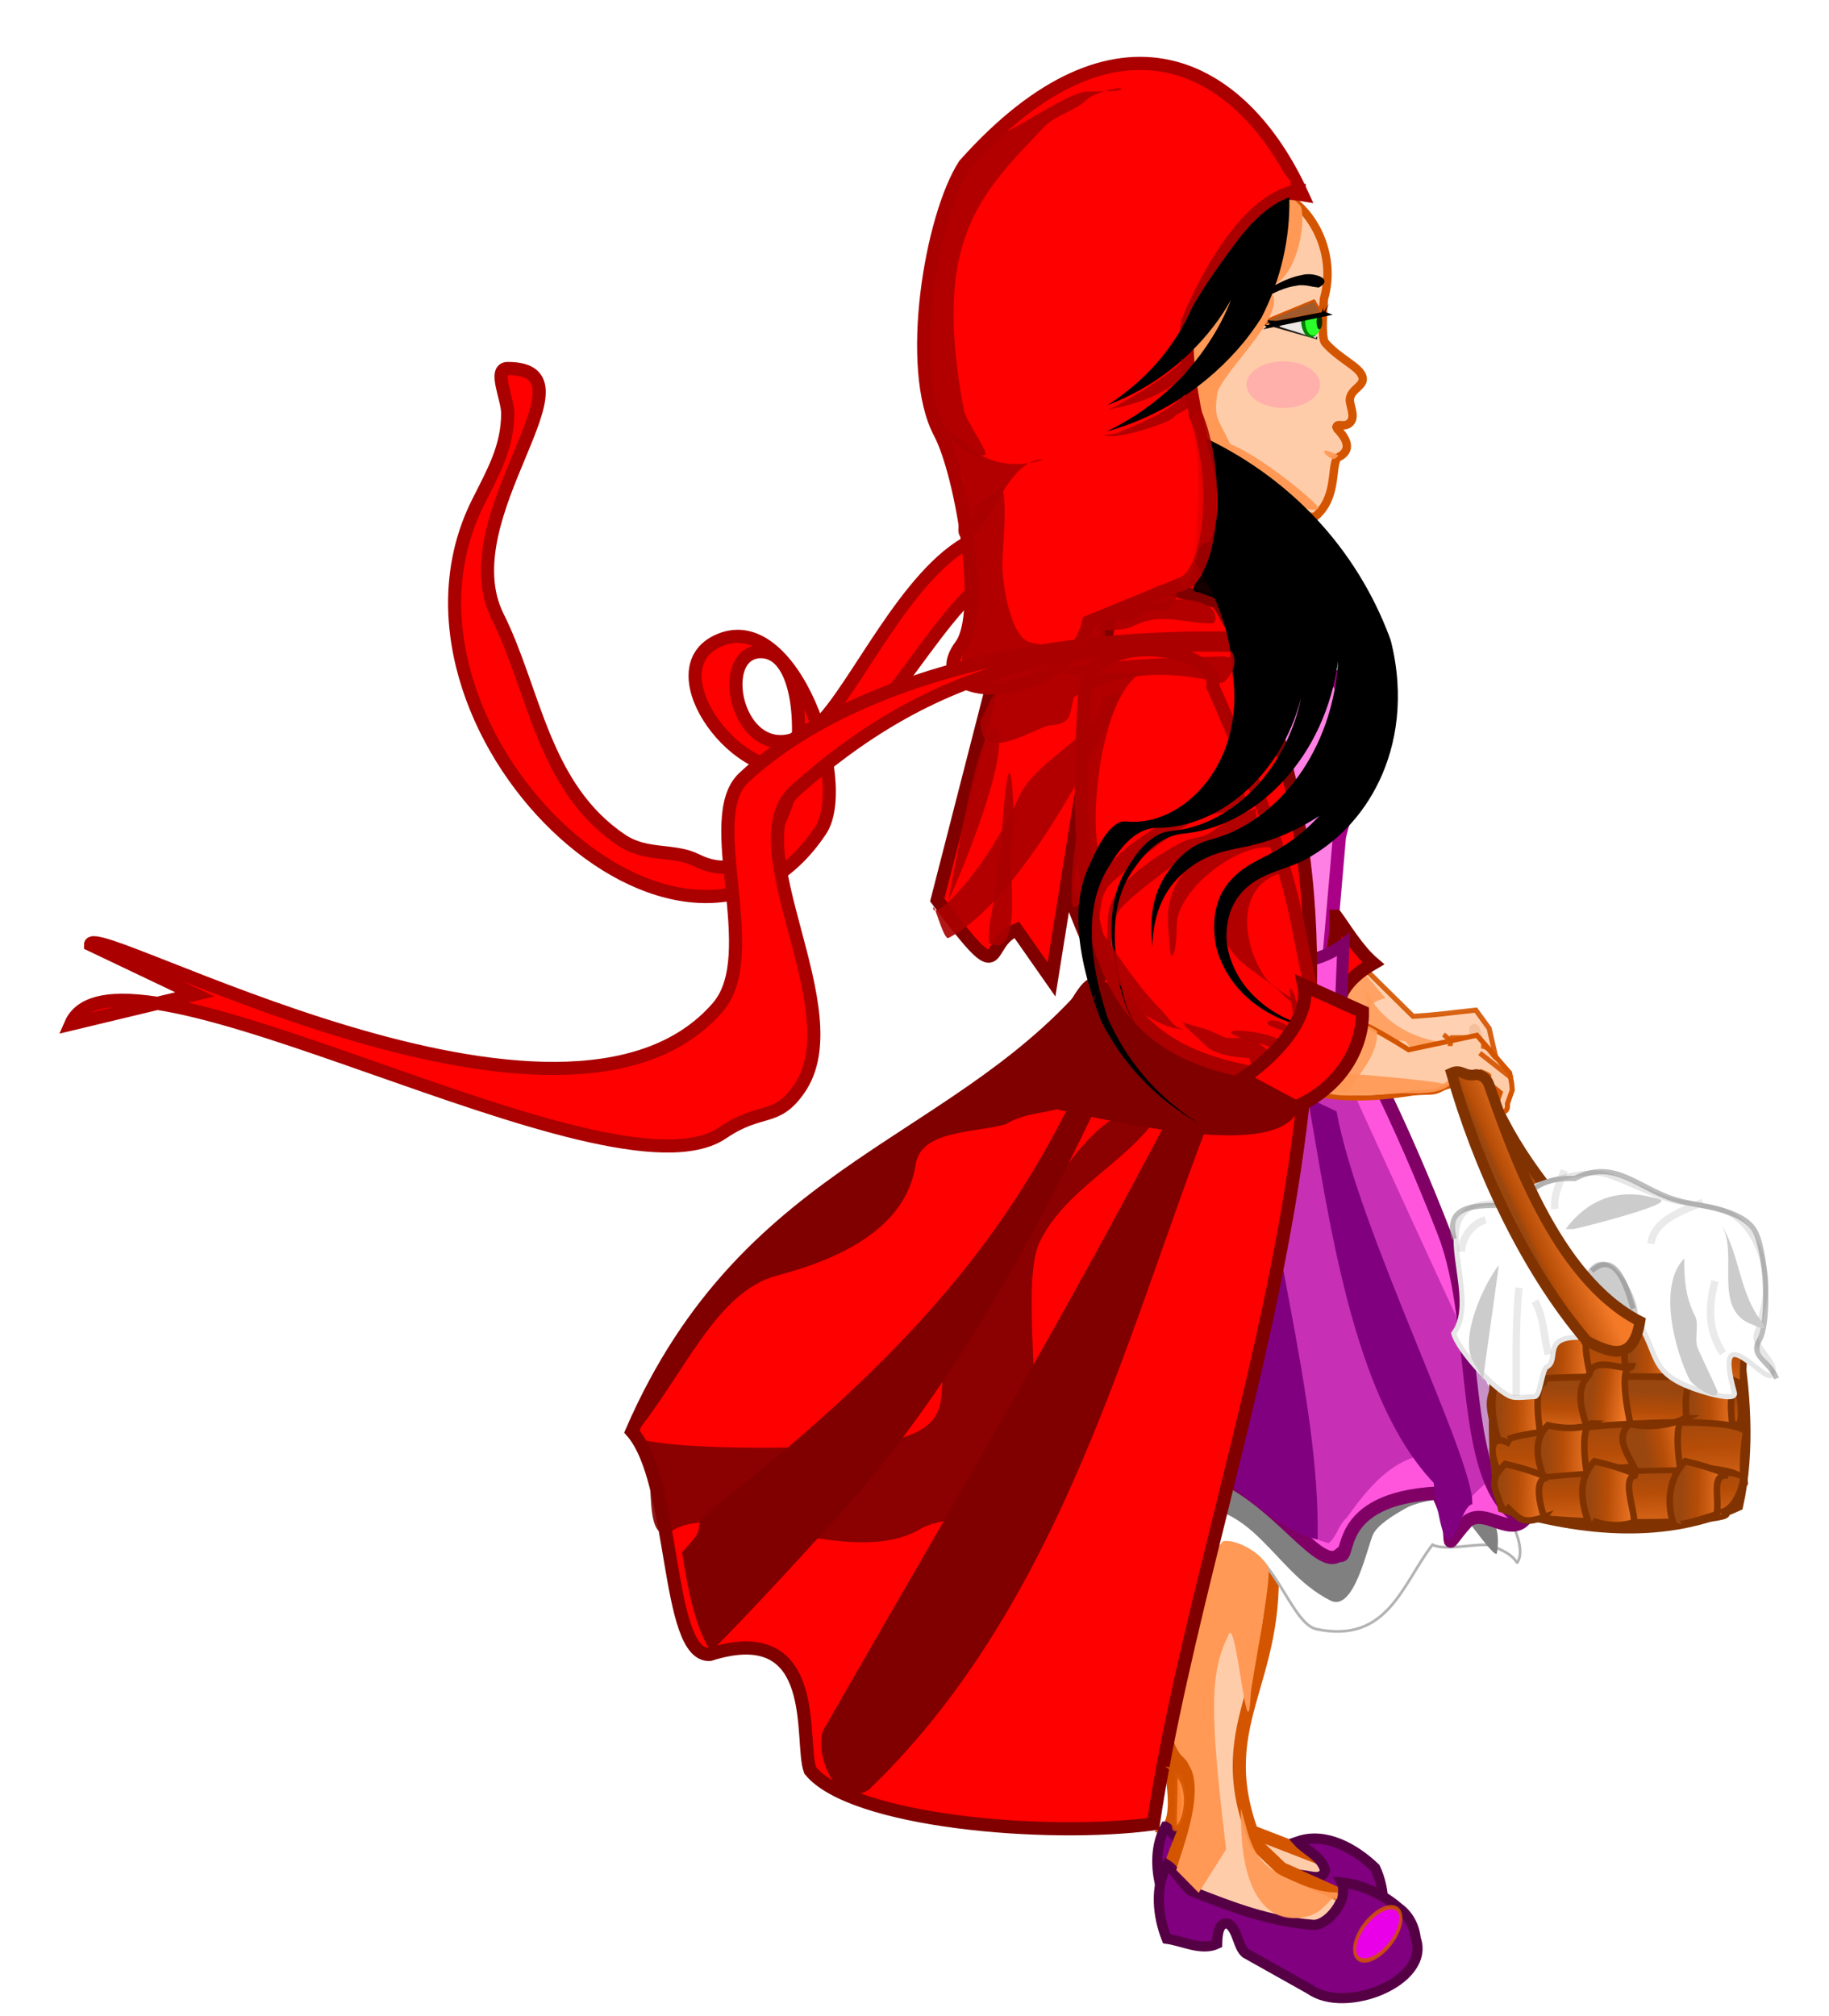 <?xml version="1.0" encoding="UTF-8" standalone="no"?>
<!-- Created with Inkscape (http://www.inkscape.org/) -->
<svg
    xmlns:inkscape="http://www.inkscape.org/namespaces/inkscape"
    xmlns:rdf="http://www.w3.org/1999/02/22-rdf-syntax-ns#"
    xmlns="http://www.w3.org/2000/svg"
    xmlns:sodipodi="http://sodipodi.sourceforge.net/DTD/sodipodi-0.dtd"
    xmlns:cc="http://creativecommons.org/ns#"
    xmlns:xlink="http://www.w3.org/1999/xlink"
    xmlns:dc="http://purl.org/dc/elements/1.1/"
    xmlns:svg="http://www.w3.org/2000/svg"
    xmlns:ns1="http://sozi.baierouge.fr"
    id="svg4379"
    sodipodi:docname="chaoeuzinho.svg"
    inkscape:export-filename="/home/helis/Imagens/chaoeuzinho.png"
    viewBox="0 0 744.09 820"
    inkscape:export-xdpi="90"
    version="1.1"
    inkscape:export-ydpi="90"
    inkscape:version="0.48.1 r9760"
  >
  <title
      id="title4421"
    >cHAPEUZINHO</title
  >
  <defs
      id="defs4381"
    >
    <linearGradient
        id="linearGradient4696"
      >
      <stop
          id="stop4698"
          style="stop-color:#f47a28"
          offset="0"
      />
      <stop
          id="stop4700"
          style="stop-color:#b64d07"
          offset=".627"
      />
      <stop
          id="stop4702"
          style="stop-color:#99460f"
          offset="1"
      />
    </linearGradient
    >
    <linearGradient
        id="linearGradient4233"
      >
      <stop
          id="stop4235"
          style="stop-color:#f47a28"
          offset="0"
      />
      <stop
          id="stop4237"
          style="stop-color:#b64d07"
          offset="0.858"
      />
      <stop
          id="stop4239"
          style="stop-color:#99460f"
          offset="1"
      />
    </linearGradient
    >
    <filter
        id="filter4022"
        height="1.239"
        width="1.363"
        color-interpolation-filters="sRGB"
        y="-.12"
        x="-.181"
        inkscape:collect="always"
      >
      <feGaussianBlur
          id="feGaussianBlur4024"
          stdDeviation="0.605"
          inkscape:collect="always"
      />
    </filter
    >
    <filter
        id="filter4036"
        height="1.236"
        width="1.399"
        color-interpolation-filters="sRGB"
        y="-.118"
        x="-.199"
        inkscape:collect="always"
      >
      <feGaussianBlur
          id="feGaussianBlur4038"
          stdDeviation="0.298"
          inkscape:collect="always"
      />
    </filter
    >
    <filter
        id="filter4145"
        height="1.345"
        width="1.31"
        color-interpolation-filters="sRGB"
        y="-.173"
        x="-.155"
        inkscape:collect="always"
      >
      <feGaussianBlur
          id="feGaussianBlur4147"
          stdDeviation="15.994"
          inkscape:collect="always"
      />
    </filter
    >
    <filter
        id="filter4306"
        height="1.787"
        width="1.499"
        color-interpolation-filters="sRGB"
        y="-.393"
        x="-.25"
        inkscape:collect="always"
      >
      <feGaussianBlur
          id="feGaussianBlur4308"
          stdDeviation="3.11"
          inkscape:collect="always"
      />
    </filter
    >
    <linearGradient
        id="linearGradient4455"
        y2="585.38"
        gradientUnits="userSpaceOnUse"
        x2="609.38"
        gradientTransform="translate(22.698 222.85)"
        y1="581.84"
        x1="659.96"
        inkscape:collect="always"
      >
      <stop
          id="stop4219"
          style="stop-color:#f47a28"
          offset="0"
      />
      <stop
          id="stop4221"
          style="stop-color:#b64d07"
          offset=".702"
      />
      <stop
          id="stop4223"
          style="stop-color:#99460f"
          offset="1"
      />
    </linearGradient
    >
    <radialGradient
        id="radialGradient4459"
        gradientUnits="userSpaceOnUse"
        cy="453.21"
        cx="640.46"
        gradientTransform="matrix(.603 -.006 .002 .259 260.45 609.65)"
        r="76.748"
        inkscape:collect="always"
      >
      <stop
          id="stop4193"
          style="stop-color:#f47a28"
          offset="0"
      />
      <stop
          id="stop4199"
          style="stop-color:#b64d07"
          offset=".767"
      />
      <stop
          id="stop4195"
          style="stop-color:#99460f"
          offset="1"
      />
    </radialGradient
    >
    <linearGradient
        id="linearGradient4491"
        y2="522.19"
        xlink:href="#linearGradient4233"
        gradientUnits="userSpaceOnUse"
        x2="604.06"
        gradientTransform="translate(28.171 213.28)"
        y1="514.45"
        x1="620.88"
        inkscape:collect="always"
    />
    <filter
        id="filter4641"
        height="1.214"
        width="1.224"
        y="-.107"
        x="-.112"
        inkscape:collect="always"
      >
      <feGaussianBlur
          id="feGaussianBlur4643"
          stdDeviation="1.29"
          inkscape:collect="always"
      />
    </filter
    >
    <linearGradient
        id="linearGradient4694"
        y2="571.49"
        xlink:href="#linearGradient4696"
        gradientUnits="userSpaceOnUse"
        x2="758.31"
        gradientTransform="matrix(.794 0 0 1 7.992 179.69)"
        y1="572.29"
        x1="782.06"
        inkscape:collect="always"
    />
    <linearGradient
        id="linearGradient4706"
        y2="571.49"
        xlink:href="#linearGradient4696"
        gradientUnits="userSpaceOnUse"
        x2="758.31"
        gradientTransform="matrix(0 1 -.794 0 1075.7 -5.441)"
        y1="572.29"
        x1="782.06"
        inkscape:collect="always"
    />
    <linearGradient
        id="linearGradient4712"
        y2="571.49"
        xlink:href="#linearGradient4696"
        gradientUnits="userSpaceOnUse"
        x2="758.31"
        gradientTransform="matrix(0 1 -.794 0 1094.1 38.504)"
        y1="572.29"
        x1="782.06"
        inkscape:collect="always"
    />
    <linearGradient
        id="linearGradient4714"
        y2="571.49"
        xlink:href="#linearGradient4696"
        gradientUnits="userSpaceOnUse"
        x2="758.31"
        gradientTransform="matrix(.794 0 0 1 45.426 223.64)"
        y1="575"
        x1="777.28"
        inkscape:collect="always"
    />
    <linearGradient
        id="linearGradient4718"
        y2="571.49"
        xlink:href="#linearGradient4696"
        gradientUnits="userSpaceOnUse"
        x2="758.31"
        gradientTransform="matrix(.794 0 0 1 26.98 204.65)"
        y1="572.29"
        x1="782.06"
        inkscape:collect="always"
    />
    <linearGradient
        id="linearGradient4722"
        y2="574.22"
        xlink:href="#linearGradient4696"
        gradientUnits="userSpaceOnUse"
        x2="735.52"
        gradientTransform="matrix(0 1 -.794 0 1088.2 34.706)"
        y1="572.29"
        x1="782.06"
        inkscape:collect="always"
    />
    <linearGradient
        id="linearGradient4726"
        y2="574.22"
        xlink:href="#linearGradient4696"
        gradientUnits="userSpaceOnUse"
        x2="735.52"
        gradientTransform="matrix(0 1 -.794 0 1088.2 71.598)"
        y1="572.29"
        x1="782.06"
        inkscape:collect="always"
    />
    <linearGradient
        id="linearGradient4730"
        y2="574.22"
        xlink:href="#linearGradient4696"
        gradientUnits="userSpaceOnUse"
        x2="735.52"
        gradientTransform="matrix(0 .776 -.794 0 1087.1 256.98)"
        y1="572.29"
        x1="782.06"
        inkscape:collect="always"
    />
    <linearGradient
        id="linearGradient4734"
        y2="571.49"
        xlink:href="#linearGradient4696"
        gradientUnits="userSpaceOnUse"
        x2="758.31"
        gradientTransform="matrix(.794 0 0 1 44.341 185.12)"
        y1="572.29"
        x1="782.06"
        inkscape:collect="always"
    />
    <linearGradient
        id="linearGradient4738"
        y2="571.49"
        xlink:href="#linearGradient4696"
        gradientUnits="userSpaceOnUse"
        x2="758.31"
        gradientTransform="matrix(.794 0 0 1 77.978 182.41)"
        y1="572.29"
        x1="782.06"
        inkscape:collect="always"
    />
    <linearGradient
        id="linearGradient4742"
        y2="571.49"
        xlink:href="#linearGradient4696"
        gradientUnits="userSpaceOnUse"
        x2="758.31"
        gradientTransform="matrix(.794 0 0 1 61.702 204.65)"
        y1="572.29"
        x1="782.06"
        inkscape:collect="always"
    />
    <linearGradient
        id="linearGradient4746"
        y2="522.19"
        xlink:href="#linearGradient4233"
        gradientUnits="userSpaceOnUse"
        x2="604.06"
        gradientTransform="translate(16.917 213.41)"
        y1="514.45"
        x1="620.88"
        inkscape:collect="always"
    />
    <linearGradient
        id="linearGradient4750"
        y2="571.49"
        xlink:href="#linearGradient4696"
        gradientUnits="userSpaceOnUse"
        x2="758.31"
        gradientTransform="matrix(.794 0 0 1 7.992 225.27)"
        y1="572.29"
        x1="782.06"
        inkscape:collect="always"
    />
    <linearGradient
        id="linearGradient4754"
        y2="571.49"
        xlink:href="#linearGradient4696"
        gradientUnits="userSpaceOnUse"
        x2="758.31"
        gradientTransform="matrix(.794 0 0 1 86.658 225.81)"
        y1="572.29"
        x1="782.06"
        inkscape:collect="always"
    />
    <linearGradient
        id="linearGradient4758"
        y2="571.49"
        xlink:href="#linearGradient4696"
        gradientUnits="userSpaceOnUse"
        x2="758.31"
        gradientTransform="matrix(.794 0 0 1 26.98 242.08)"
        y1="572.29"
        x1="782.06"
        inkscape:collect="always"
    />
    <linearGradient
        id="linearGradient4762"
        y2="571.49"
        xlink:href="#linearGradient4696"
        gradientUnits="userSpaceOnUse"
        x2="758.31"
        gradientTransform="matrix(.794 0 0 1 64.957 239.91)"
        y1="565.78"
        x1="781.38"
        inkscape:collect="always"
    />
    <linearGradient
        id="linearGradient4766"
        y2="571.49"
        xlink:href="#linearGradient4696"
        gradientUnits="userSpaceOnUse"
        x2="758.31"
        gradientTransform="matrix(.794 0 0 1 44.884 263.24)"
        y1="572.29"
        x1="782.06"
        inkscape:collect="always"
    />
    <linearGradient
        id="linearGradient4770"
        y2="571.49"
        xlink:href="#linearGradient4696"
        gradientUnits="userSpaceOnUse"
        x2="758.31"
        gradientTransform="matrix(.794 0 0 1 8.534 264.33)"
        y1="572.29"
        x1="782.06"
        inkscape:collect="always"
    />
    <linearGradient
        id="linearGradient4774"
        y2="571.49"
        xlink:href="#linearGradient4696"
        gradientUnits="userSpaceOnUse"
        x2="758.31"
        gradientTransform="matrix(.794 0 0 1 81.776 263.24)"
        y1="572.29"
        x1="782.06"
        inkscape:collect="always"
    />
    <filter
        id="filter4942"
        height="1.349"
        width="3.016"
        y="-.174"
        x="-1.008"
        inkscape:collect="always"
      >
      <feGaussianBlur
          id="feGaussianBlur4944"
          stdDeviation="2.129"
          inkscape:collect="always"
      />
    </filter
    >
    <filter
        id="filter4946"
        height="1.233"
        width="10.145"
        y="-.116"
        x="-4.572"
        inkscape:collect="always"
      >
      <feGaussianBlur
          id="feGaussianBlur4948"
          stdDeviation="2.129"
          inkscape:collect="always"
      />
    </filter
    >
    <filter
        id="filter4950"
        height="1.471"
        width="2.884"
        y="-.235"
        x="-.942"
        inkscape:collect="always"
      >
      <feGaussianBlur
          id="feGaussianBlur4952"
          stdDeviation="2.129"
          inkscape:collect="always"
      />
    </filter
    >
    <filter
        id="filter4954"
        height="1.785"
        width="2.047"
        y="-.392"
        x="-.523"
        inkscape:collect="always"
      >
      <feGaussianBlur
          id="feGaussianBlur4956"
          stdDeviation="2.129"
          inkscape:collect="always"
      />
    </filter
    >
    <filter
        id="filter4958"
        height="1.65"
        width="3.613"
        y="-.325"
        x="-1.306"
        inkscape:collect="always"
      >
      <feGaussianBlur
          id="feGaussianBlur4960"
          stdDeviation="2.129"
          inkscape:collect="always"
      />
    </filter
    >
    <filter
        id="filter4962"
        height="1.608"
        width="1.483"
        y="-.304"
        x="-.242"
        inkscape:collect="always"
      >
      <feGaussianBlur
          id="feGaussianBlur4964"
          stdDeviation="2.129"
          inkscape:collect="always"
      />
    </filter
    >
    <filter
        id="filter5010"
        height="1.212"
        width="1.513"
        y="-.106"
        x="-.256"
        inkscape:collect="always"
      >
      <feGaussianBlur
          id="feGaussianBlur5012"
          stdDeviation="1.857"
          inkscape:collect="always"
      />
    </filter
    >
    <filter
        id="filter5014"
        height="1.16"
        width="1.463"
        y="-.08"
        x="-.231"
        inkscape:collect="always"
      >
      <feGaussianBlur
          id="feGaussianBlur5016"
          stdDeviation="1.857"
          inkscape:collect="always"
      />
    </filter
    >
    <filter
        id="filter5018"
        height="1.191"
        width="1.731"
        y="-.096"
        x="-.366"
        inkscape:collect="always"
      >
      <feGaussianBlur
          id="feGaussianBlur5020"
          stdDeviation="1.857"
          inkscape:collect="always"
      />
    </filter
    >
    <filter
        id="filter5022"
        height="1.631"
        width="1.228"
        y="-.315"
        x="-.114"
        inkscape:collect="always"
      >
      <feGaussianBlur
          id="feGaussianBlur5024"
          stdDeviation="1.857"
          inkscape:collect="always"
      />
    </filter
    >
  </defs
  >
  <sodipodi:namedview
      id="base"
      bordercolor="#666666"
      inkscape:pageshadow="2"
      inkscape:window-y="-3"
      pagecolor="#ffffff"
      inkscape:window-height="720"
      inkscape:window-maximized="1"
      inkscape:zoom="0.46080682"
      inkscape:window-x="-3"
      showgrid="false"
      borderopacity="1.0"
      inkscape:current-layer="layer3"
      inkscape:cx="603.74363"
      inkscape:cy="384.27368"
      showguides="true"
      inkscape:guide-bbox="true"
      inkscape:window-width="1024"
      inkscape:pageopacity="0.0"
      inkscape:document-units="px"
  />
  <g
      id="layer1"
      style="display:none"
      inkscape:label="ESQUELTO"
      inkscape:groupmode="layer"
      transform="translate(0 -232.36)"
    >
    <path
        id="path3041"
        style="opacity:.596;stroke:#00ff00;fill:none"
        inkscape:connector-curvature="0"
        d="m-248.5 644.26l177.79 46.467"
    />
    <rect
        id="rect3540"
        style="stroke:#0000ff;stroke-width:3.59;fill:none"
        height="31.5"
        width="43.271"
        y="209.95"
        x="422.59"
    />
    <path
        id="path3542"
        d="m562.3 464.97 9.684 35.162 34.432 8.149-14.006-40.057-30.109-5.274-88.358-45.468-33.705-155.96 34.382-17.426 25.524 147.41 67.521 43.088c15.678 10.005 5.966 40.201 15.945 48.336l29.869 1.378-5.531-32.558c-25.512-12.893-25.155-2.749-37.733-9.175"
        sodipodi:nodetypes="cccccccccssccc"
        style="stroke:#0000ff;stroke-width:3.59;fill:none"
        inkscape:connector-curvature="0"
    />
    <path
        id="path3544"
        d="m404.02 297.06c50.934-41.46 46.749-45.087 106-25.575 58.307 41.747 12.185 77.917 9.616 116.41l-73.031 5.1z"
        sodipodi:nodetypes="ccccc"
        style="stroke:#0000ff;stroke-width:3.59;fill:none"
        inkscape:connector-curvature="0"
    />
    <path
        id="path3546"
        sodipodi:nodetypes="cccc"
        d="m452.17 415.49-13.114 41.058 50.596 20.61 31.712-59.754"
        style="stroke:#0000ff;stroke-width:3.59;fill:none"
        inkscape:connector-curvature="0"
    />
    <path
        id="path3548"
        sodipodi:nodetypes="cssccc"
        d="m473.08 443.46s9.796 112.95 8.019 162.2c-2.126 58.919-11.548 146.34-7.184 139.62 8.013-12.326-6.215 40.096-6.215 40.096l87.436 20.301-81.221-58.444"
        style="stroke:#0000ff;stroke-width:3.59;fill:none"
        inkscape:connector-curvature="0"
    />
    <path
        id="path3550"
        sodipodi:nodetypes="ccccccc"
        d="m472.81 433.81 26.01 173.7 15.59 121.21 65.581 41.601-78.742-1.816 11.559-41.155 5.226 2.088"
        style="stroke:#0000ff;stroke-width:3.59;fill:none"
        inkscape:connector-curvature="0"
    />
    <g
        id="g3873"
      >
      <path
          id="path4341"
          d="m453.89 64.556c-23.815 1.293-50.533 10.604-62.062 33.094-13.018 26.102-8.249 59.979 11.344 81.375 27.297 12.469 56.818 22.681 87.156 22.906 11.94 0.016 25.78-5.109 29.688-17.469 6.885-19.318-1.147-39.577-5.243-58.594-3.646-12.101-5.034-25.38-12.288-35.937-11.845-14.419-29.382-25.869-48.594-25.375z"
          style="stroke:#0000ff;stroke-width:3.414;fill:none"
          inkscape:connector-curvature="0"
      />
      <path
          id="path3043"
          sodipodi:rx="22.223356"
          sodipodi:ry="26.263966"
          style="opacity:.596;stroke:#0000ff;stroke-width:2.75;fill:none"
          sodipodi:type="arc"
          d="m466.69 151.31c0 14.505-9.95 26.264-22.223 26.264-12.274 0-22.223-11.759-22.223-26.264s9.95-26.264 22.223-26.264c12.274 0 22.223 11.759 22.223 26.264z"
          transform="translate(-10.102 -4.041)"
          sodipodi:cy="151.30612"
          sodipodi:cx="444.4671"
      />
    </g
    >
  </g
  >
  <g
      id="layer3"
      inkscape:label="CAPA"
      inkscape:groupmode="layer"
      transform="translate(0 -232.36)"
    >
    <path
        id="path4241"
        d="m656.82 777.66 21.617-7.994c-20.565-24.515-73.287-66.46-78.595-118.61-0.002-0.002 4.848 10.15 3.008 42.625z"
        sodipodi:nodetypes="ccccc"
        style="stroke:#803300;stroke-width:4.35;fill:url(#linearGradient4491)"
        inkscape:connector-curvature="0"
    />
    <path
        id="path4623"
        sodipodi:nodetypes="ccccccccccccc"
        style="opacity:.909;stroke:#d45500;stroke-width:2.05;fill:#ffccaa"
        inkscape:connector-curvature="0"
        d="m608.31 662.69 0.19-0.435-2.658-11.584-5.428-7.458c-12.465 1.318-14.718 1.852-25.546 2.533l-25.167-24.846 2.842 1.705-5.685 14.211-3.411 8.527-0.568 5.116 14.78 5.116 8.585 0.142 9.606 6.111"
    />
    <path
        id="path4625"
        sodipodi:nodetypes="ccccc"
        style="opacity:.909;stroke:#d45500;stroke-width:2.05;fill:#ffccaa"
        inkscape:connector-curvature="0"
        d="m578.69 663.54 6.822-3.411 5.116-5.685h5.685l-10.801 5.685"
    />
    <path
        id="path4312"
        d="m461.79 614.02c28.21-7.474 65.586-16.48 85.38 0l-0.968 23.812c-54.583-16.142-86.019 2.499-85.38 4.643z"
        sodipodi:nodetypes="ccccc"
        style="stroke:#800066;stroke-width:4.897;fill:#ff55dd"
        inkscape:connector-curvature="0"
    />
    <path
        id="path3861"
        sodipodi:nodetypes="ccccccsccc"
        style="stroke:#d45500;stroke-width:5.35;fill:#ffccaa"
        inkscape:connector-curvature="0"
        d="m444.94 463.05c-17.706 61.065 4.356 109.36 26.259 167.7l68.697-4.052 5.022-58.008 5.094-28.875c-3.871-9.74-8.732-47.047-38.406-62.625-3.687-4.219-21.36-9.344-21.501-24.048l1.796-25.374-47.547-16.761z"
    />
    <path
        id="path3836"
        sodipodi:nodetypes="cccscccccscc"
        style="stroke:#d45500;stroke-width:5.35;fill:#ffccaa"
        inkscape:connector-curvature="0"
        d="m494.14 821.52c-11.713 0.236-23.741-6.943-23.482 5.886 0.09 4.477 5.431-0.962 7.506 2.544-1.317 23.301 1.528 44.37-6.681 81.215-3.312 14.866 12.726 56.493 3.26 65.217l23.696 8.742c23.508 3.493 58.685 29.498 47.694 6.542l-45.572-17.672c-16.649-49.233 13.236-79.109 12.954-118.61 1.547-3.309 2.389-7.065 2.309-11.049-0.259-12.829-9.97-23.054-21.683-22.818z"
    />
    <path
        id="use4105"
        style="stroke:#550044;stroke-width:4.14;fill:#800080"
        inkscape:connector-curvature="0"
        d="m474.13 975.35c-4.913 9.184-3.86 20.626-0.085 30.031 6.664 0.88 14.135 5.181 20.525 1.969-0.313-3.248 0.985-10.08 5.181-7.656 3.163 2.939 3.442 9.168 6.37 11.594 9.23-2.164 20.202-2.988 28.367 3.125 5.232 5.923 13.651 10.1 21.035 7.375 9.345-5.785 8.262-20.727 3.935-29.688-8.316-7.982-20.259-14.658-31.453-10.781 3.509 3.928 9.783 6.169 11.069 11.844-1.361 5.031-7.534 1.337-10.805 1.899-15.371-1.047-30.884-3.67-45.222-9.711-2.892-3.025-6.16-8.256-8.918-10z"
    />
    <path
        id="path3831"
        style="stroke:#d45500;stroke-width:5.35;fill:#ffccaa"
        d="m496.89 825.97c-11.603-1.621-21.865-4.659-21.227 8.387 0.223 4.552 5.676 21.258 7.837 25.142-13.177 21.456-15.246 68.966-0.879 94.391 8.88 15.715-10.275 32.708-7.588 50.575 25.329 6.68 52.108 19.878 69.9 20.277-5.045-4.646 19.262-5.221 7.375-18.42l-30.878-13.855-10.14-9.7c-20.599-49.275 10.519-64.781 5.811-119.39 1.435-3.108 2.158-6.782 1.96-10.833-0.638-13.045-10.567-24.953-22.17-26.574z"
        inkscape:transform-center-x="-23.741534"
        inkscape:transform-center-y="21.886248"
        inkscape:connector-curvature="0"
        sodipodi:nodetypes="sscsccccccss"
    />
    <path
        id="path3829"
        sodipodi:nodetypes="ccccscsscccc"
        style="stroke:#b3b3b3;stroke-width:1.106;fill:#ffffff"
        inkscape:connector-curvature="0"
        d="m471.21 628.92-103.04 181.89c9.213 36.85 37.644 23.973 74.582 33.148 10.459 27.044 52.128 65.887 48.063 20.609 24.582-16.423 32.062 27.802 44.82 30.441 29.002 6 34.824-18.377 47.143-34.339 5.196 2.761 19.545-1.036 23.66 0.367 12.352 4.211 9.995 8.778 11.262 6.112 2.203-4.632-0.937-12.852-4.561-18.676l-19.14-52.78-56.11-168.99z"
    />
    <path
        id="path4167"
        sodipodi:nodetypes="csssssssc"
        style="fill:#808080"
        inkscape:connector-curvature="0"
        d="m466.78 848.55c41.733-14.766 47.994 21.578 74.498 34.83 9.719 4.859 15.088-22.437 17.415-27.09 0.953-1.905 3.667-5.235 13.545-10.643 8.66-4.74 41.161-8.692 36.765 18.383-0.879 5.412-35.233-50.874-43.538-42.57-5.45 5.45-16.985 39.882-25.155 35.798-20.355-10.178-35.587-29.887-51.278-37.733-9.27-4.635-23.311 27.702-22.253 29.025z"
    />
    <path
        id="path4129"
        sodipodi:nodetypes="ccscccccccccscccc"
        style="stroke:#800066;stroke-width:5.35;fill:#ff55dd"
        inkscape:connector-curvature="0"
        d="m536.35 634.37c-22.583 0.687-45.167 1.377-67.75 2.062-4.23 6.801-8.595 7.392-14.625 12.664-40.973 35.824-58.981 105.68-89.437 154.65 2.469 12.137 11.462 23.229 23.906 25.781 16.83 3.936 34.561 2.399 51.406 6.469 6.339 14.927 17.071 31.276 34.594 33.438 5.323 1.886-16.209-34.708 9.306-40.8 32.139 5.71 51.832 43.901 61.006 36.206 5.34 2.895-3.47-22.874 40.035-25.208 10.295 20.914-0.682 25.717 12.318 11.33 7.216-5.151 16.342 5.917 22.811-0.156-27.069-13.055-17.493-78.568-32.389-116.95-16.897-43.535-38.722-88.95-49.869-99.519l-1 0.024-0.313 0.007z"
    />
    <path
        id="path4627"
        style="opacity:.909;fill:#ff9d5c"
        d="m551.7 391.95c3.032 3.304 11.92 14.016 11.92 14.016-9.212 2.276-6.96 7.87-8.94 7.959-0.33 0.015 0.308-2.237-3.37-4.077-4.926-2.463-9.638-19.005 0.39-17.898z"
        sodipodi:nodetypes="csssc"
        inkscape:connector-curvature="0"
        transform="translate(0 232.36)"
    />
    <path
        id="path3907"
        d="m444.94 467.09c-44.107 60.283 6.46 109.89 26.259 167.7l68.697-4.052 5.022-58.008c4.756-21.058 19.368-42.087-0.967-63.22-3.871-9.74-12.773 7.502-42.447-8.077-29.969-43.159-54.519-14.436-56.564-34.341z"
        sodipodi:nodetypes="ccccccc"
        style="stroke:#aa0088;stroke-width:5.35;fill:#ff80e5"
        inkscape:connector-curvature="0"
    />
    <path
        id="path4170"
        d="m543.51 605.03c0.976 28.685-16.979 28.972-25.469 43.457l21.668 11.598c6.31-11.969-1.664-23.937 18.931-35.906-6.405-5.456-12.373-15.517-15.13-19.15z"
        sodipodi:nodetypes="ccccc"
        style="stroke:#800000;stroke-width:5.35;fill:#ff0000"
        inkscape:connector-curvature="0"
    />
    <path
        id="path4133"
        style="opacity:.658;filter:url(#filter4145);fill:#800080"
        inkscape:connector-curvature="0"
        d="m471.98 642.35c-33.509 54.543-68.361 108.42-100.84 163.38 3.645 12.673 16.97 20.128 29.688 19.781 14.485 1.64 29.233 1.472 43.344 5.375 5.544 13.227 13.426 28.552 28.688 32 3.129-12.451-3.201-27.942 6.344-38.438 3.359-3.494 8.404-1.718 11.125 1.469 16.391 11.523 30.249 28.83 50.219 34.094 3.332-2.591 4.009-7.54 7.375-10.344 8.255-11.588 18.912-25.103 34.344-25.75 7.295 1.578 7.819 11.005 11.094 16.281 0.944 2.809 3.204 3.991 5.219 1.094 6.048-6.654 13.63-11.41 19.844-17.938-28.818-60.667-56.327-121.94-84.5-182.91-20.646 0.635-41.292 1.271-61.938 1.906z"
    />
    <path
        id="rect3909"
        sodipodi:nodetypes="ccccc"
        style="stroke:#800066;stroke-width:4.897;fill:#ff55dd"
        inkscape:connector-curvature="0"
        d="m461.17 616.6c27.411 1.308 62.543 16.991 85.38 0l-0.968 23.812c-18.377 17.415-67.003 20.123-85.38 4.643z"
    />
    <path
        id="path4149"
        sodipodi:nodetypes="cssccsscc"
        style="block-progression:tb;text-indent:0;color:#000000;text-transform:none;fill:#800080"
        inkscape:connector-curvature="0"
        d="m468.14 649.91c-1.54 18.983-10.286 63.444-12.463 108.19-1.088 22.372-9.504 51.336-9.209 70.054 0.295 18.718 15.912 26.989 18.919 36.009l8.591 5.521c-2.387-7.162-5.706-29.93-5.997-48.396s0.353-40.56 1.438-62.844c2.168-44.568 6.081-89.899 7.625-108.94z"
    />
    <path
        id="path4151"
        sodipodi:nodetypes="ccccc"
        style="block-progression:tb;text-indent:0;color:#000000;text-transform:none;fill:#800080"
        inkscape:connector-curvature="0"
        d="m510.92 670.4-8.935-3.62c-3.32 55.656-4.719 121.94-8.71 162.4 24.126 23.007 37.348 28.402 42.761 29.323 1.226-58.245-22.936-133.62-25.116-188.11z"
    />
    <g
        id="g3911"
        transform="translate(24.718 243.06)"
      >
      <g
          id="g3877"
          style="stroke:#00ff00"
          transform="translate(.948 -4.153)"
        >
        <path
            id="path3879"
            sodipodi:nodetypes="ccccccssscccc"
            d="m449.75 62.624c-23.815 1.293-46.391 12.537-57.921 35.026-13.018 26.102-8.249 59.979 11.344 81.375 27.297 12.469 75.728 24.442 106.07 24.668 9.206-7.683 6.514-19.674 9.077-24.016 9.083-4.035-0.357-11.909-0.349-12.215 0.165-2.554 3.449 0.511 5.839-2.385 2.008-2.433-0.534-7.153-0.33-9.204 0.447-4.501 6.521-5.404 5.028-9.466-1.482-4.031-9.499-7.063-15.129-13.639-1.806-2.466-0.429-17.706-0.429-17.706 5.02-17.484-3.9-33.484-12.27-39.544-11.85-14.419-31.72-13.387-50.93-12.892z"
            style="stroke:#d45500;stroke-width:3.414;fill:#ffccaa"
            inkscape:connector-curvature="0"
        />
        <path
            id="path3881"
            sodipodi:rx="22.223356"
            sodipodi:ry="26.263966"
            style="opacity:.596;stroke:#00ff00;stroke-width:2.75;fill:none"
            sodipodi:type="arc"
            d="m466.69 151.31c0 14.505-9.95 26.264-22.223 26.264-12.274 0-22.223-11.759-22.223-26.264s9.95-26.264 22.223-26.264c12.274 0 22.223 11.759 22.223 26.264z"
            transform="translate(-10.102 -4.041)"
            sodipodi:cy="151.30612"
            sodipodi:cx="444.4671"
        />
      </g
      >
    </g
    >
    <g
        id="g4009"
        transform="matrix(.652 0 0 1 211.48 222.02)"
      >
      <path
          id="path3994"
          d="m496.68 132.99-24.572 10.215 25.4 4.694"
          sodipodi:nodetypes="ccc"
          style="opacity:0.88;stroke:#000000;fill:none"
          inkscape:connector-curvature="0"
      />
      <g
          id="g4001"
          transform="translate(0 -16.289)"
        >
        <path
            id="path3999"
            sodipodi:nodetypes="cccc"
            style="opacity:0.88;fill:#ececec"
            inkscape:connector-curvature="0"
            d="m474.21 159.58 21.148-9.752c4.895 4.878 4.061 9.479 1.324 14.357z"
        />
      </g
      >
    </g
    >
    <path
        id="path4014"
        sodipodi:rx="4.0032773"
        sodipodi:ry="6.0739379"
        style="fill:#008000"
        sodipodi:type="arc"
        d="m514.63 140.72c0 3.355-1.792 6.074-4.003 6.074s-4.003-2.719-4.003-6.074 1.792-6.074 4.003-6.074 4.003 2.719 4.003 6.074z"
        transform="matrix(1 0 0 1.136 22.698 202.84)"
        sodipodi:cy="140.71931"
        sodipodi:cx="510.62491"
    />
    <path
        id="path4016"
        sodipodi:rx="4.0032773"
        sodipodi:ry="6.0739379"
        style="filter:url(#filter4022);fill:#2aff2a"
        sodipodi:type="arc"
        d="m514.63 140.72c0 3.355-1.792 6.074-4.003 6.074s-4.003-2.719-4.003-6.074 1.792-6.074 4.003-6.074 4.003 2.719 4.003 6.074z"
        transform="matrix(0.82 0 0 .932 115.55 232.03)"
        sodipodi:cy="140.71931"
        sodipodi:cx="510.62491"
    />
    <path
        id="path4026"
        sodipodi:rx="1.7945726"
        sodipodi:ry="3.0369689"
        style="filter:url(#filter4036);fill:#112b00"
        sodipodi:type="arc"
        d="m514.35 142.1c0 1.677-0.803 3.037-1.795 3.037-0.991 0-1.795-1.36-1.795-3.037s0.803-3.037 1.795-3.037c0.991 0 1.795 1.36 1.795 3.037z"
        transform="matrix(.648 0 0 1 204.63 221.2)"
        sodipodi:cy="142.09976"
        sodipodi:cx="512.55756"
    />
    <path
        id="path4040"
        style="stroke:#d45500;stroke-width:0.85;fill:#a05a2c"
        inkscape:connector-curvature="0"
        d="m509.2 365.08 28.503-5.466-3.124-5.076z"
    />
    <path
        id="path4042"
        sodipodi:nodetypes="ccccccccccccc"
        style="block-progression:tb;text-indent:0;color:#000000;text-transform:none;fill:#000000"
        inkscape:connector-curvature="0"
        d="m539.39 359.35c-0.45-0.458 1.213-3.12 1.325-3.578-0.241 0.385-1.87 2.812-2.032 3.395-0.508-0.962-0.361-0.628-0.125-2.125l-0.841 2.326-18.334 3.486c-1.662-0.024-3.323-0.05-4.29-0.636 0.867 0.377 0.684 1.641 1.641 1.841-1.586 1.343-2.333-0.513-3.919-0.864 0.367 0.595 1.859 1.796 2.474 2.083l-1.45 1.011 28.36-5.91z"
    />
    <path
        id="path4068"
        sodipodi:nodetypes="cccssscc"
        style="block-progression:tb;text-indent:0;color:#000000;text-transform:none;fill:#000000"
        inkscape:connector-curvature="0"
        d="m530.33 344.08c-5.175 0.915-13.539 3.754-22.544 12.856l-3.837 5.074c2.065-2.065 4.863-5.177 7.156-6.562 10.517-6.357 14.351-6.487 16.834-6.978 1.242-0.245 3.502-0.061 4.799 0.228 1.298 0.289 1.224 0.301 3.781 0.615 6.439-3.573-2.131-6.183-6.189-5.234z"
    />
    <path
        id="path4088"
        sodipodi:nodetypes="ccccc"
        style="stroke:#803300;stroke-width:3.898;fill:url(#radialGradient4459)"
        inkscape:connector-curvature="0"
        d="m597.12 736.31c13.972 6.154 36.522 17.874 46.188 18.511 19.552 0.739 38.832-3.439 57.108-10.836 3.343-1.399-4.549-6.181-9.857-10.051-44.136-14.363-51.174-18.294-93.44 2.376z"
    />
    <path
        id="path4153"
        sodipodi:nodetypes="ccccc"
        style="block-progression:tb;text-indent:0;color:#000000;text-transform:none;fill:#800080"
        inkscape:connector-curvature="0"
        d="m543.76 684.42-11.744-5.554c8.641 48.263 17.991 121.61 51.225 156.61 6.213 46.167 9.523 9.426 15.736 8.732 0.973-18.085-46.628-111.82-55.218-159.79z"
    />
    <path
        id="path4092"
        sodipodi:nodetypes="ccccc"
        style="stroke:#803300;stroke-width:4.35;fill:url(#linearGradient4455)"
        inkscape:connector-curvature="0"
        d="m601.83 742.72c50.247 16.62 43.668 17.196 97.418 0.73-1.533-0.221 17.986 55.34 7.756 101.33-25.226 11.609-56.727 12.462-95.57 0.73-8.688-35.729 2.872-69.013-9.604-102.79z"
    />
    <path
        id="rect4103"
        sodipodi:nodetypes="ccccccccccccc"
        style="stroke:#550044;stroke-width:4.14;fill:#800080"
        inkscape:connector-curvature="0"
        d="m474.75 990.83c-4.932 9.224-3.816 20.684-0.113 30.094 6.657 0.881 14.09 5.041 20.525 2.062 0.077-3.119 0.365-9.317 4.671-8.125 3.777 2.604 3.745 9.363 6.908 11.938l26.228 14.716c14.447 10.311 49.196-3.351 42.963-20.716-0.494-4.978-2.956-9.58-6.908-12.406-6.686-5.835-15.185-9.5-23.243-10.344 3.308 6.436-5.767 18.219-12.169 17.182-17.828-1.516-32.142-7.075-49.123-13.745-3.434-2.742-6.646-8.791-9.739-10.656z"
    />
    <path
        id="path4274"
        sodipodi:nodetypes="cssscccsssc"
        style="fill:#ff9955"
        inkscape:connector-curvature="0"
        d="m497.48 859.27c-8.321 10.081-14.026 21.554-17.787 32.838-3.961 11.884-19.097 44.233-6.841 43.784 4.47-0.164 4.168 7.293 8.407 11.132 11.244 10.184-0.62 37.592-2.703 45.978l9.102 9.234 11.171-17.695c-7.098-58.322-6.341-72.561 1.148-87.54 3.122-6.244 7.634 51.381 8.859 24.357 0.208-4.595 9.011-48.318 7.033-51.792-3.854-6.77-14.024-11.387-18.389-10.296z"
    />
    <path
        id="path4276"
        sodipodi:nodetypes="csssscccccc"
        style="fill:#ff9955"
        inkscape:connector-curvature="0"
        d="m477.2 337.02c-3.786 2.704 0.789 23.956-2.918 31.37-2.051 4.101 2.934 13.164 4.377 16.05 3.307 6.614 1.07 13.813 4.377 20.427 5.93 11.86 48.326 39.219 53.257 34.288 1.163-1.163-22.873-21.058-35.82-26.191-5.145-11.028-6.756-10.097-5.187-21.032 3.705-10.532 32.082-34.829 20.142-42.368 11.883-2.842 16.062-25.5 13.852-33.235l-17.062-17.246c-60.726 34.004-31.881 45.778-35.018 37.936z"
    />
    <path
        id="path4296"
        sodipodi:rx="14.955603"
        sodipodi:ry="9.4840412"
        style="opacity:.909;filter:url(#filter4306);fill:#ffaaaa"
        sodipodi:type="arc"
        d="m514.33 165.97c0 5.238-6.696 9.484-14.956 9.484-8.26 0-14.956-4.246-14.956-9.484 0-5.238 6.696-9.484 14.956-9.484 8.26 0 14.956 4.246 14.956 9.484z"
        transform="translate(22.698 222.85)"
        sodipodi:cy="165.96913"
        sodipodi:cx="499.37122"
    />
    <path
        id="path4310"
        sodipodi:nodetypes="csc"
        style="opacity:.909;fill:#ff9955"
        inkscape:connector-curvature="0"
        d="m544.36 417.49c-10.822-5.352-3.241 2.772-1.214 1.411 2.545-1.71 0.225-1.498 1.214-1.411z"
    />
    <path
        id="path3948"
        style="stroke:#aa0000;stroke-width:5.35;fill:#ff0000"
        inkscape:connector-curvature="0"
        d="m535.86 485.28c-22.637-21.451-53.011-24.244-82.833-24.244-9.334 0-29.019-6.704-38.386-2.02-36.566 18.283-50.131 71.932-88.893 84.853-24.685 8.229-59.225-38.068-34.345-50.508 31.247-15.624 55.321 57.43 42.426 76.772-54.906 82.359-184.82-42.492-139.4-133.34 6.169-12.339 12.122-22.469 12.122-36.366 0-6.061-6.061-18.183 0-18.183 38.64 0-24.449 60.199-4.041 101.02 14.986 29.973 18.411 69.516 50.508 90.914 9.96 6.64 21.075 3.466 30.305 8.081 42.517 21.258 54.453-84.853 26.264-84.853-20.357 0-8.555 51.497 20.203 32.325 14.565-9.71 34.728-57.497 60.609-74.751 38.861-25.907 120.11-1.388 145.46 30.305z"
    />
    <path
        id="path4615"
        sodipodi:nodetypes="cssc"
        style="opacity:.909;fill:#ff8c3f"
        inkscape:connector-curvature="0"
        d="m579.84 667.28c-1.35-1.183 31.502-4.169 25.324 2.01-0.144 0.144-19.477 0.31-20.098 0-4.488-2.244-0.778-2.899-5.226-2.01z"
    />
    <path
        id="path4629"
        sodipodi:nodetypes="ccccsc"
        style="opacity:.909;fill:#ff9d5c"
        inkscape:connector-curvature="0"
        d="m554.87 633.09c7.16 18 26.494 23.582 34.619 23.055 1.315 4.232-5.159 7.739-9.664 8.527-4.394-2.789-3.31-3.188-7.958-8.527-0.495-1.126-11.712 0.042-12.506-0.568-2.289-1.759-3.802-19.045-4.49-22.486z"
    />
    <path
        id="path3838"
        sodipodi:nodetypes="ccsccccccccccscccccc"
        style="stroke:#d45500;stroke-width:2.05;fill:#ffccaa"
        inkscape:connector-curvature="0"
        d="m447.74 523.95c8.497-23.353 37.251-21.635 51.125-7.352 4.468 14.495 7.383 18.702 4.129 48.775-2.945 27.217 3.999 47.235 7.152 69.132 34.181 11.982 30.873 4.842 62.952 24.833l27.749-5.886 13.331 15.293 0.794 4.114 0.258 2.859-1.975 5.627s0.988 5.346-5.357 2.54l2.444-7.097-8.499-7.032c-5.762 3.664-11.771 3.561-15.306 5.486-3.535 1.926-4.597 1.057-11.833 1.697-32.641 5.273-51.402 0.445-78.72-17.386-25.496 1.846-16.179-13.754-17.039-22.466-6.376-21.32-17.166-42.639-14.645-63.959-11-9.577-17.131-31.885-16.558-49.178z"
    />
    <path
        id="path4704"
        d="m604.7 754.55c-0.851-0.441-2.963 4.89-0.588 15.923 0.34-0.064 100.04 0.699 99.668 3.856 0 0 2.319-9.596-4.868-28.391-5.633 3.176-6.769 2.471-15.331 3.664-31.234 4.35-77.366 3.277-79.696 3.051"
        sodipodi:nodetypes="ccccsc"
        style="stroke:#803300;stroke-width:2.674;fill:url(#linearGradient4706)"
        inkscape:connector-curvature="0"
    />
    <path
        id="path4736"
        sodipodi:nodetypes="ccccc"
        style="stroke:#803300;stroke-width:2.674;fill:url(#linearGradient4738)"
        inkscape:connector-curvature="0"
        d="m681.55 775.48c-0.35 1.071 9.7 3.068 18.462 0.078-0.389 0.51-7.927-24.363-0.816-23.972 0 0-4.956-2.827-17.377-5.695-6.685 6.56-5.18 21.669-1.776 30.617"
    />
    <path
        id="path4732"
        d="m647.91 778.19c-0.35 1.071 9.7 3.068 18.462 0.078-0.389 0.51-7.927-24.363-0.816-23.972 0 0-4.956-2.827-17.377-5.695-6.685 6.56-5.18 21.669-1.776 30.617"
        sodipodi:nodetypes="ccccc"
        style="stroke:#803300;stroke-width:2.674;fill:url(#linearGradient4734)"
        inkscape:connector-curvature="0"
    />
    <path
        id="path4686"
        sodipodi:nodetypes="ccccc"
        style="stroke:#803300;stroke-width:2.674;fill:url(#linearGradient4694)"
        inkscape:connector-curvature="0"
        d="m611.56 772.76c-0.35 1.071 9.7 3.068 18.462 0.078-0.389 0.51-7.927-24.363-0.816-23.972 0 0-4.956-2.827-17.377-5.695-6.685 6.56-5.18 21.669-1.776 30.617"
    />
    <path
        id="path3847"
        sodipodi:nodetypes="ccccc"
        style="stroke:#aa0000;stroke-width:5.35;fill:#ff0000"
        inkscape:connector-curvature="0"
        d="m430.8 432.75v28.284l96.975 32.325 2.02-4.041z"
    />
    <path
        id="path3849"
        sodipodi:nodetypes="cccccccc"
        style="stroke:#800000;stroke-width:5.35;fill:#ff0000"
        inkscape:connector-curvature="0"
        d="m428.78 459.01c-8.264 42.883-17.879 91.996 19.894 169.13-56.363 71.076-143.82 76.214-191.62 186.45 17.974 20.368 13.724 91.648 31.698 90.696 46.031-14.557 36.476 35.679 40.846 47.16 16.849 20.767 96.127 27.593 139.59 21.748 22.897-153.54 114.71-348.79 26.264-497z"
    />
    <path
        id="path4259"
        sodipodi:nodetypes="csssssc"
        style="fill:#800000"
        inkscape:connector-curvature="0"
        d="m394.67 675.72c4.645 3.278 6.712 1.163 21.803 4.748 49.164 11.682 96.793 20.346 109.41 6.801 8.204-8.809-12.207-4.198-14.967-16.589-2.294-10.296-36.472-10.656-37.985-13.681-5.299-10.599-20.858-26.821-28.067-26.821-7.892 0-10.625 19.917-28.39 29.495"
    />
    <path
        id="path3916"
        sodipodi:nodetypes="cccccc"
        style="stroke:#800000;stroke-width:5.35;fill:#ff0000"
        inkscape:connector-curvature="0"
        d="m454.03 467.09-26.264 163.64-14.142-20.203c-14.317 5.537-3.21 26.735-32.325-12.122l38.386-149.5z"
    />
    <path
        id="path3936"
        sodipodi:nodetypes="csccsscc"
        style="stroke:#aa0000;stroke-width:5.35;fill:#ff0000"
        inkscape:connector-curvature="0"
        d="m487.37 467.09c1.499-37.843 5.731-36.431-0.311-63.216-14.138-62.667 8.857-97.965 42.738-92.348-24.425-53.663-75.511-81.49-137.38-12.122-13.627 21.114-23.957 82.719-10.004 109.09 8.923 16.863 18.322 73.205 8.578 86.324-18.221 24.531 44.04 24.621 51.934-9.541z"
    />
    <path
        id="path3938"
        sodipodi:rx="8.0812206"
        sodipodi:ry="10.101525"
        style="stroke:#aa0000;stroke-width:5.35;fill:#ff0000"
        sodipodi:type="arc"
        d="m523.26 268.48c0 5.579-3.618 10.102-8.081 10.102s-8.081-4.523-8.081-10.102c0-5.579 3.618-10.102 8.081-10.102s8.081 4.523 8.081 10.102z"
        transform="translate(22.698 222.85)"
        sodipodi:cy="268.48383"
        sodipodi:cx="515.1778"
    />
    <path
        id="path3978"
        style="fill:#000000"
        d="m524.54 312.75c-1.244-2.164-2.683-4.515-4.389-6.838-1.706-2.323-3.678-4.618-5.938-6.683s-4.806-3.9-7.621-5.346c-2.815-1.446-5.896-2.499-9.216-3.079-3.32-0.58-6.877-0.683-10.672-0.339-3.796 0.344-7.829 1.138-12.159 2.209-4.33 1.071-8.961 2.421-13.993 3.71-5.031 1.289-10.475 2.517-16.365 3.153 0.077 0.452-0.26 0.844-0.886 1.129-0.626 0.285-1.54 0.466-2.623 0.543-2.166 0.155-5.002-0.109-7.623-0.518-2.621-0.41-5.032-0.956-6.395-1.279-1.363-0.323-1.675-0.436-0.154 0.145 0.874 0.334 1.487 0.649 1.879 0.951 0.391 0.302 0.561 0.589 0.567 0.816 0.011 0.454-0.643 0.65-1.318 0.128-0.564-0.321-1.363-0.867-2.008-1.526-0.645-0.659-1.119-1.422-1.334-2.014-0.215-0.592-0.197-1.005-0.119-0.939 0.039 0.033 0.091 0.185 0.16 0.487 0.069 0.301 0.152 0.752 0.306 1.368 1.863 7.449 8.782 13.467 17.299 15.422 0.98 0.247 1.991 0.424 3.027 0.533-0.762 0.103-1.515 0.156-2.253 0.159-6.663 0.223-12.967-2.531-15.838-6.841 3.896 8.596 13.866 15.008 25.694 15.659 0.66 0.043 1.327 0.065 2 0.067-0.129 0.451-0.267 0.901-0.416 1.35-3.088 9.5-11.092 19.109-22.549 24.661 11.839-2.679 22.342-9.715 29.029-18.863 0.73-0.992 1.417-2.013 2.06-3.058-0.115 1.445-0.306 2.909-0.578 4.384-2.326 12.687-10.698 26.298-24.833 35.699 14.993-4.671 27.44-14.148 35.583-26.081 0.863-1.273 1.672-2.569 2.428-3.884-0.355 1.623-0.786 3.257-1.296 4.896-4.288 13.669-13.773 27.242-28.246 37.123 15.673-5.266 29.097-14.93 38.91-27.583 1.428-1.87 2.762-3.784 4.002-5.737-0.633 2.405-1.4 4.825-2.309 7.252-6.231 16.386-18.23 32.027-35.89 43.184 18.725-7.104 34.183-19.314 45.262-34.799 1.843-2.627 3.529-5.306 5.062-8.027-1.161 2.991-2.502 5.978-4.032 8.948-9.637 18.342-25.35 34.389-46.624 44.605 22.213-6.193 41.369-18.799 55.864-36.339 2.609-3.234 5.009-6.563 7.199-9.973 8.08-15.858 11.679-32.549 11.349-48.836z"
        inkscape:path-effect="#path-effect3980;#path-effect3982"
        inkscape:connector-curvature="0"
        inkscape:original-d="m 479.20715,291.43315 c 20.08347,4.18577 -6.60111,36.32363 -13.46816,44.10854 -7.74367,8.77871 -22.57157,13.61896 -33.67038,17.81307"
    />
    <path
        id="path3990"
        sodipodi:nodetypes="cccc"
        style="fill:#ff0000"
        inkscape:connector-curvature="0"
        d="m525.05 306.07c0.591 11.038-11.229-9.618-46.467 61.115-105.51 69.064-68.131-59.842-55.446-69.897 7.292-7.594 59.755-43.955 101.91 8.783z"
    />
    <path
        id="path4076"
        sodipodi:nodetypes="csccscc"
        style="block-progression:tb;text-indent:0;color:#000000;text-transform:none;fill:#aa0000"
        inkscape:connector-curvature="0"
        d="m531.2 307.13c-12.438 0-23.183 9.616-31.812 21.188-8.63 11.571-15.251 25.36-19.094 34.875l1.599 0.698c3.738-9.255 12.721-21.886 20.995-32.98 8.273-11.094 18.184-19.438 28.312-19.438z"
    />
    <path
        id="path4245"
        sodipodi:nodetypes="ccccc"
        style="block-progression:tb;text-indent:0;color:#000000;text-transform:none;fill:#800000"
        inkscape:connector-curvature="0"
        d="m488.77 660.89c-51.792 101.33-94.686 171.69-153.84 275.27-3.796 8.365 4.732 33.059 18.62 24.093 84.577-81.386 108.53-203.23 147.16-293.94z"
    />
    <path
        id="path4247"
        sodipodi:nodetypes="csccscc"
        style="block-progression:tb;text-indent:0;color:#000000;text-transform:none;fill:#800000"
        inkscape:connector-curvature="0"
        d="m455.95 636.22c-28.567 66.072-54.784 122.14-160.83 205.66-19.769 15.57-2.953 7.045-17.657 21.749 2.477 16.414 5.684 31.365 11.779 40.543 16.254-16.254 41.861-44.186 56.249-60.373 48.717-54.807 89.053-133.12 118.27-200.69z"
    />
    <path
        id="path4496"
        style="opacity:.909;fill:#aa0000"
        inkscape:connector-curvature="0"
        d="m445.71 252.03c-2.488 5.453-13.928 19.175-13.928 20.635 0 2.003 10.123 2.063 11.865 2.063 9.283 0 6.09-18.872 4.643-23.214"
        transform="translate(0 232.36)"
    />
    <path
        id="path3851"
        sodipodi:nodetypes="ccccc"
        style="stroke:#aa0000;stroke-width:5.35;fill:#ff0000"
        inkscape:connector-curvature="0"
        d="m441.49 512.29c-9.101 127.15 21.397 149.01 74.751 157.58l19.615-27.012c-11.521-38.968-2.153-39.639-42.426-131.32 2.619-15.714-47.152-23.939-51.94 0.748z"
    />
    <path
        id="path4556"
        style="opacity:.909;fill:#aa0000"
        d="m407.81 197.7c2.08 11.043 0 22.03 0 32.829 0 6.631 3.14 28.04 10.943 30.641 1.062 0.354 14.164 2.739 13.861 3.648-2.438 7.312-34.472 23.708-40.125 12.402-3.3-6.601 1.458-24.788 1.459-32.1 0.002-18.245-1.487-26.181 2.189-37.207 1.218-3.653 9.119-7.149 11.673-10.214z"
        sodipodi:nodetypes="cssssssc"
        inkscape:connector-curvature="0"
        transform="translate(0 232.36)"
    />
    <path
        id="path3940"
        sodipodi:nodetypes="csscccssscc"
        style="stroke:#aa0000;stroke-width:5.35;fill:#ff0000"
        inkscape:connector-curvature="0"
        d="m529.79 493.36c-108.34-8.271-188.84 19.239-227.29 55.441-17.332 16.321 8.179 71.607-10.418 93.192-62.22 72.22-255.27-36.42-255.24-25.39l42.426 20.203-50.508 12.122c18.825-43.597 219.06 75.541 265.16 44.231 15.907-10.804 21.738-4.26 31.157-17.813 22.294-32.08-26.496-99.121-1.462-121.49 57.292-51.197 116.74-65.913 218.3-56.448z"
    />
    <path
        id="path4506"
        style="opacity:.909;fill:#aa0000"
        inkscape:connector-curvature="0"
        d="m506.06 552.36c-0.873 2.938 1.548 5.728 1.548 8.254 0 1.114-16.341 3.04-18.055 3.611-5.875 1.958-35.554 23.926-39.206 29.404-3.468 5.202-2.636 13.639-4.127 19.603-0.082 0.327 0.057 8.77 0 8.77-1.362 0-1.095-24.507 0-28.888 2.82-11.28 20.179-22.47 29.92-27.341 3.482-1.741 8.68-1.739 11.865-4.127 5.391-4.043 12.718-8.218 18.055-9.286z"
    />
    <path
        id="path4508"
        d="m511.06 561.36c-0.873 2.938 1.548 5.728 1.548 8.254 0 1.114-16.341 3.04-18.055 3.611-5.875 1.958-35.554 23.926-39.206 29.404-3.468 5.202-2.636 13.639-4.127 19.603-0.082 0.327 0.057 8.77 0 8.77-1.362 0-1.095-24.507 0-28.888 2.82-11.28 20.179-22.47 29.92-27.341 3.482-1.741 8.68-1.739 11.865-4.127 5.391-4.043 12.718-8.218 18.055-9.286z"
        style="opacity:.909;fill:#aa0000"
        inkscape:connector-curvature="0"
    />
    <path
        id="path4510"
        style="opacity:.909;fill:#aa0000"
        inkscape:connector-curvature="0"
        d="m517.93 344.89c-13.225-2.847-39.206 16.781-39.206 31.468 0 1.552-0.202 12.381-2.063 12.381-0.918 0-1.548-13.533-1.548-14.96 0-15.511 10.923-26.511 24.246-30.952 5.319-1.773 11.652-4.613 17.024-1.032"
        transform="translate(0 232.36)"
    />
    <path
        id="path4512"
        style="opacity:.909;fill:#aa0000"
        inkscape:connector-curvature="0"
        d="m522.57 354.69c-20.012 4.877-17.496 28.437-8.254 42.301 3.999 5.999 13.416 9.289 18.571 14.444 2.339 2.339 6.782 2.504 6.706 2.579-3.433 3.433-15.189-6.935-18.055-9.801-8.597-8.597-19.677-11.573-23.73-23.73-4.024-12.072 11.559-36.355 24.761-25.793z"
        transform="translate(0 232.36)"
    />
    <path
        id="path4530"
        style="opacity:.909;fill:#aa0000"
        d="m465.31 273.18c-17.217 7.67-23.06 60.834-17.539 76.864 5.062 11.336-2.018 13.978-10.833 19.087-2.542 1.042-0.22-35.446 4.643-37.658 1.148-11.542-7.686-51.097 4.643-57.261 1.623-0.812 17.186-0.271 19.087-1.032z"
        sodipodi:nodetypes="ccccsc"
        inkscape:connector-curvature="0"
        transform="translate(0 232.36)"
    />
    <path
        id="path3972"
        style="fill:#000000"
        d="m486.32 408.62c1.851 17.765 1.712 35.345-0.256 52.493 9.82 14.524 14.684 30.13 15.381 44.575 1.348 9.441 0.797 18.513-1.445 26.497v0c-6.187 22.173-24.895 36.243-42.148 34.27-3.918-0.286-8.946 4.431-14.473 17.44-0 0-0 0-0 0-6.969 13.92-6.711 34.88 4.793 64.183 8.662 16.913 21.615 30.976 39.273 41.078 0.032 0.018 0.065 0.036 0.097 0.054-0.032-0.02-0.063-0.039-0.095-0.059-17.266-11.011-29.288-25.75-36.796-42.723 0-0-0-0-0-0-9.689-29.36-7.677-49.172 0.615-61.805 7.008-11.822 13.533-15.443 19.177-15.528 24.624 0.124 50.568-20.362 58.935-53.071-6.626 31.662-30.023 52.464-52.969 54.322h-0c-5.252 0.515-11.308 4.074-17.713 14.963-7.539 11.605-9.45 29.656-0.697 56.227 1.212 2.755 2.555 5.446 4.035 8.065-1.411-2.676-2.681-5.416-3.813-8.213-8.027-26.951-5.048-44.691 3.201-55.828 7.17-10.455 13.981-13.512 20.085-14.146 27.58-2.51 55.728-27.977 62.392-67v-0c0.181-1.088 0.345-2.184 0.494-3.288-0.062 1.046-0.139 2.087-0.23 3.121v0c-3.473 37.104-26.88 63.217-51.417 69.524h-0c-5.411 1.433-11.384 4.358-17.466 13.069-5.181 6.939-8.067 16.853-6.505 30.631 0.338-14.505 5.599-23.979 12.639-30.064v-0c8.675-7.655 17.165-9.026 25.373-10.691 10.237-2.051 20.432-6.294 29.984-12.509-5.771 6.189-12.185 11.192-18.882 14.836-5.35 2.911-10.899 4.973-16.155 10.239-5.526 5.437-9.479 14.085-7.06 27.839v0c2.03 8.037 6.547 15.881 14.14 22.209 7.62 6.266 17.27 10.55 28.721 11.42-11.868-1.62-21.091-6.901-27.775-13.625-6.942-7.067-10.14-15.262-10.797-22.859-0.168-6.663 1.36-11.701 3.727-15.571 2.368-3.87 5.58-6.571 8.87-8.505 6.45-3.788 13.121-4.805 19.69-8.345 5.963-3.226 11.638-7.47 16.734-12.769 5.096-5.299 9.617-11.658 13.154-19.097 3.537-7.439 6.094-15.963 7.098-25.519 1.003-9.555 0.455-20.148-2.423-31.563-0.223-0.637-0.452-1.273-0.686-1.91-13.097-34.525-39.504-64.837-78.803-82.366z"
        inkscape:path-effect="#path-effect3974;#path-effect3976"
        inkscape:connector-curvature="0"
        inkscape:original-d="m 465.25049,496.24201 c 23.78805,3.65279 40.15673,54.87308 52.3385,82.7329 2.66824,6.10228 -2.66824,16.78128 0,22.88357 2.12162,4.85215 8.74046,3.91834 12.31494,5.28082"
    />
    <path
        id="path4257"
        sodipodi:nodetypes="csscsssssccc"
        style="fill:#800000"
        inkscape:connector-curvature="0"
        d="m258.04 816.17c20.66-25.303 33.294-58.471 58.149-65.011 39.853-10.486 53.678-27.575 56.339-45.201 2.131-14.117 24.419-12.768 36.704-16.352 8.874-5.476 19.822-4.28 24.074-7.732 16.757-13.603-0.89-19.858 6.027-30.579 3.379-5.237 4.289-10.88 7.525-15.735 0.456-0.684 1.368-2.875 1.368-2.052 0 2.289-26.719 30.496-32.838 32.838-33.447 12.801-38.738 23.053-56.098 34.89-34.37 24.129-70.271 54.637-95.094 99.883-1.832 3.663-1.867 8.024-4.789 10.946"
    />
    <path
        id="path4423"
        style="opacity:.909;fill:#ff0000"
        inkscape:connector-curvature="0"
        d="m486.98 167.43c4.961 16.351 11.95 33.277 6.19 50.555-1.699 5.096-3.96 1.046-5.675 6.19-0.233 0.699-3.736 16.898-6.19 14.444-1.343-1.343-3.287-3.863-4.127-7.222-0.949-3.794 0.516-9.802 2.063-12.897 1.929-3.858-1.058-10.729 0-14.96 2.484-9.937-0.361-29.631 7.738-36.11z"
        transform="translate(0 232.36)"
    />
    <path
        id="path4427"
        style="opacity:.909;fill:#000000"
        d="m492.13 227.79c-0.438 4.638-9.809 12.066-5.675 12.897 9.845 1.977 27.276 14.83 21.15 2.579-1.039-2.077-14.479-12.983-15.476-15.476z"
        sodipodi:nodetypes="cssc"
        inkscape:connector-curvature="0"
        transform="translate(0 232.36)"
    />
    <path
        id="path4425"
        style="opacity:.909;stroke:#aa0000;stroke-width:5.6;fill:none"
        d="m485.91 167.55c10.892 24.466 7.551 69.333-7.191 70.554"
        sodipodi:nodetypes="cc"
        inkscape:connector-curvature="0"
        transform="translate(0 232.36)"
    />
    <path
        id="path4494"
        style="opacity:.909;fill:#aa0000"
        d="m398.93 292.79c-1.115 19.48 22.931 2.64 28.147 2.279 9.558-0.662 7.849-4.887 9.858-11.565 20.603-10.866 38.517-10.803 60.356-5.675 2.471-1.567 6.092-6.486 4.643-10.833-0.041-0.124-0.645-2.063-1.032-2.063-0.709 0-0.015 1.562-0.516 2.063-1.078 1.078-2.081-0.51-3.611 0-36.365 0.836-71.841 2.317-90.792 14.444-3.389 2.259-4.398 7.375-7.053 11.349z"
        sodipodi:nodetypes="cscccscccc"
        inkscape:connector-curvature="0"
        transform="translate(0 232.36)"
    />
    <path
        id="path4498"
        style="opacity:.909;fill:#aa0000"
        inkscape:connector-curvature="0"
        d="m449.32 251.52c3.504-3.295 7.582 3.173 10.833 1.548 2.577-1.289 4.197-3.388 6.706-4.643 1.926-0.963 5.296 0.963 7.222 0 3.98-1.99 6.476-7.853 2.579-9.801-6.641-3.32-12.254 5.353-17.024 7.738-2.655 1.327-5.954 0.609-8.77 1.548"
        transform="translate(0 232.36)"
    />
    <path
        id="path4500"
        style="opacity:.909;fill:#aa0000"
        inkscape:connector-curvature="0"
        d="m445.71 256.68c5.414-0.919 10.77 0.289 15.476-2.063 11.591-5.795 19.555-1.032 31.984-1.032 2.286 0 3.688-9.801-13.412-9.801-8.504 0-31.532 6.608-34.047 12.897z"
        transform="translate(0 232.36)"
    />
    <path
        id="path4514"
        style="opacity:.909;fill:#aa0000"
        inkscape:connector-curvature="0"
        d="m518.96 427.43c-2.593-2.147-5.548-2.691-8.77-3.611-30.27-8.649 23.608-3.808 8.77 3.611z"
        transform="translate(0 232.36)"
    />
    <path
        id="path4516"
        style="opacity:.909;fill:#aa0000"
        inkscape:connector-curvature="0"
        d="m525.67 420.21c3.267 2.283-2.457-19.996-0.516-18.055 3.108 3.108 2.063 10.274 2.063 14.444 0 2.558 5.3 4.643 0.516 4.643"
        transform="translate(0 232.36)"
    />
    <path
        id="path4518"
        style="opacity:.909;fill:#aa0000"
        inkscape:connector-curvature="0"
        d="m522.05 425.36-1.548-1.548"
        transform="translate(0 232.36)"
    />
    <path
        id="path4520"
        style="opacity:.909;fill:#aa0000"
        inkscape:connector-curvature="0"
        d="m526.18 423.3c0.656-3.773-9.477-5.026-10.317-6.706-1.812-3.624 12.177-0.732 10.317 6.706z"
        transform="translate(0 232.36)"
    />
    <path
        id="path4522"
        style="opacity:.909;fill:#aa0000"
        inkscape:connector-curvature="0"
        d="m517.41 433.1h-2.579c-1.445 0-3.808 0.45-5.159 0-1.188-0.396-1.917-4.496-1.032-3.611 1.378 1.378 8.176 1.548 10.317 1.548"
        transform="translate(0 232.36)"
    />
    <path
        id="path4524"
        style="opacity:.909;fill:#aa0000"
        inkscape:connector-curvature="0"
        d="m524.12 428.46c-7.386 2.541-10.493-4.987-16.508-6.19-2.7-0.54-7.404 0.512-9.801-0.516-2.924-1.253-5.597-2.818-8.77-3.611-0.658-0.164-8.84-2.509-8.77-2.579 0.688-0.688 1.376 1.376 2.063 2.063 2.674 2.674 5.639 5.124 8.254 7.738 5.363 5.363 19.493 5.159 27.341 5.159"
        transform="translate(0 232.36)"
    />
    <path
        id="path4526"
        style="opacity:.909;fill:#aa0000"
        inkscape:connector-curvature="0"
        d="m446.74 376.87c8.171 11.711 15.458 23.712 25.793 34.047 1.95 1.95 4.739 6.394 7.222 7.222 0.516 0.172 2.091 0.516 1.548 0.516-6.48 0-15.551-5.234-20.119-9.801-2.218-2.218-15.992-24.888-15.992-27.857"
        transform="translate(0 232.36)"
    />
    <path
        id="path4538"
        style="opacity:.909;fill:#aa0000"
        d="m480.4 145.9c0.421 0.605 2.95 4.131 2.371 5.289-6.13 7.815-16.791 11.794-25.716 14.044-0.431 0.108-7.329 1.574-7.113 2.006 17.832-9.076 30.079-18.383 31.37-20.974"
        sodipodi:nodetypes="ccccc"
        inkscape:connector-curvature="0"
        transform="translate(0 232.36)"
    />
    <path
        id="path4540"
        style="opacity:.909;fill:#aa0000"
        d="m483.14 161.04c2.625 4.77-1.07 5.666-4.56 7.66-0.505 0.289-1.395 1.641-1.824 1.641-3.673 2.46-23.564 8.94-27.54 6.566-0.301-0.301 4.361 0.19 7.295-1.641 7.041-2.86 19.859-8.267 25.169-14.591 0.476-0.159 1.011 0.589 1.459 0.365 0.414-0.207 0.162-1.02 0.547-1.277"
        sodipodi:nodetypes="cscccccc"
        inkscape:connector-curvature="0"
        transform="translate(0 232.36)"
    />
    <path
        id="path4542"
        style="opacity:.909;fill:#aa0000"
        inkscape:connector-curvature="0"
        d="m402.37 383.58c-0.745-9.306 3.095-18.04 3.095-26.825 0-5.643 2.063-10.886 2.063-16.508 0-2.385 1.65-25.793 3.095-25.793 1.593 0 2.245 24.215 1.032 27.857-2.385 7.155 5.65 48.737-9.286 41.269z"
        transform="translate(0 232.36)"
    />
    <path
        id="path4544"
        style="opacity:.909;fill:#aa0000"
        d="m405.47 295.88c6.542 12.311-19.871 71.572-19.603 70.157 7.823-41.269 12.754-68.936 19.603-70.157z"
        sodipodi:nodetypes="csc"
        inkscape:connector-curvature="0"
        transform="translate(0 232.36)"
    />
    <path
        id="path4546"
        style="opacity:.909;fill:#aa0000"
        d="m448.8 283.5c-1.042 15.219-27.162 25.158-34.047 40.237-15.046 32.952-35.776 51.72-35.079 45.396 0.268-2.427 4.19 13.417 6.19 12.381 29.021-15.039 61.5-77.438 70.157-100.08"
        sodipodi:nodetypes="csssc"
        inkscape:connector-curvature="0"
        transform="translate(0 232.36)"
    />
    <path
        id="path4548"
        style="opacity:.909;fill:#aa0000"
        inkscape:connector-curvature="0"
        d="m383.74 175.09c6.186 1.456 8.441 5.628 13.132 8.755 13.497 8.998 27.928 2.918 27.723 2.918-16.061 0-22.004 32.1-32.1 32.1-5.836 0 0-11.673 0-17.509 0-11.821-6.578-15.382-8.755-26.264z"
        transform="translate(0 232.36)"
    />
    <path
        id="path4554"
        style="opacity:.909;fill:#aa0000"
        d="m405.47 54.974c-7.987 4.155-12.904 12.402-15.476 20.119-1.933 5.8-5.279 11.194-7.222 17.024-2.819 8.456-3.003 17.687-5.159 26.309-2.422 9.688-3.656 29.225-1.032 39.722 0.909 3.638 3.537 13.338 6.19 15.992 4.575 4.575 11.484 13.024 18.055 10.833 1.714-0.571-8.77-15.271-8.77-18.571-12.851-68.728 6.154-86.968 33.015-115.04 4.872-4.872 12.341-6.151 17.024-10.833 2.701-2.701 13.335-5.236 13.928-4.643 1.75 1.75-13.43 1.036-15.476 1.548-9.768 2.442-30.611 17.539-35.079 17.539z"
        sodipodi:nodetypes="cssssssccsssc"
        inkscape:connector-curvature="0"
        transform="translate(0 232.36)"
    />
    <path
        id="path4558"
        style="opacity:.909;fill:#800000"
        d="m471.28 453.77c-13.639 19.751-37.336 29.441-48.15 51.068-11.971 23.943 14.7 121.47-26.263 113.81-6.613-1.236-15.516-0.267-21.886 2.918-28.404 17.569-79.814-11.871-101.27 0.862-14.474 8.59-4.89-33.112-13.999-37.339 15.794 5.265 81.873 4.302 99.218 1.459 34.822-5.707 18.799-24.635 27.723-33.559 14.251-14.251 53.667-117.79 84.627-99.218z"
        sodipodi:nodetypes="csscscssc"
        inkscape:connector-curvature="0"
        transform="translate(0 232.36)"
    />
    <path
        id="path4575"
        style="opacity:.909;fill:#ff9d5c"
        d="m547.29 645.01c1.073 8.944-3.973 35.86-7.426 29.193-6.308-12.18-4.572 1.238-4.572 1.238-4.925-3.614 4.689 1.669 12.499 1.171 6.135-8.162 12.894-15.932 12.463-24.8-3.986-2.9-10.664-4.476-12.965-6.803z"
        inkscape:transform-center-x="9.7949983"
        inkscape:connector-curvature="0"
        sodipodi:nodetypes="cssccc"
    />
    <path
        id="path4631"
        sodipodi:nodetypes="cssssssc"
        style="opacity:.909;fill:#ff9955"
        inkscape:connector-curvature="0"
        d="m527.01 669.3c1.393-1.853 14.293 0.884 16.371-0.155 1.809-0.904 41.124 2.977 42.934 3.882 2.102 1.051 7.23-6.574 7.958-5.116 0.443 0.886-1.388 1.64-1.705 2.274-3.773 7.547-13.083 6.822-22.17 6.822-0.957 0-31.24 2.432-28.918-0.471 0.758-0.947-12.576-5.719-14.471-7.235z"
    />
    <path
        id="path3853"
        sodipodi:nodetypes="ccccc"
        style="stroke:#800000;stroke-width:5.35;fill:#ff0000"
        inkscape:connector-curvature="0"
        d="m530.49 633.17c2.533 11.234-8.472 26.596-25.013 37.83l21.668 11.598c18.807-8.22 27.381-24.772 27.142-38.706z"
    />
    <path
        id="path4599"
        sodipodi:nodetypes="cc"
        style="opacity:.909;stroke:#d45500;fill:none"
        inkscape:connector-curvature="0"
        d="m602.11 667.57c7.715 2.971 1.685 1.895 4.78 5.254"
    />
    <path
        id="path4619"
        style="opacity:.909;stroke:#d45500;stroke-width:2.05;fill:none"
        d="m602 428.33 13.075 10.232"
        sodipodi:nodetypes="cc"
        inkscape:connector-curvature="0"
        transform="translate(0 232.36)"
    />
    <path
        id="path4621"
        style="opacity:.909;stroke:#d45500;stroke-width:2.05;fill:none"
        inkscape:connector-curvature="0"
        d="m602.57 425.49c3.857 0.046 4.298 4.275 6.822 5.116"
        transform="translate(0 232.36)"
    />
    <path
        id="path4633"
        style="opacity:.909;stroke:#d45500;stroke-width:1.959;fill:#ff8635"
        inkscape:connector-curvature="0"
        d="m587.22 653.17c4.114 2.849 2.649 4.28 2.649 4.679"
    />
    <path
        id="path4637"
        style="opacity:.909;stroke:#d45500;stroke-width:2.05;fill:#ff8635"
        inkscape:connector-curvature="0"
        d="m477.51 719.95c1.398 0.172-0.498 23.875 0.568 23.875 3.796 0 8.355-16.736-0.568-23.875z"
        transform="translate(0 232.36)"
    />
    <path
        id="path4639"
        sodipodi:rx="17.62221"
        sodipodi:ry="8.8111048"
        style="opacity:.909;filter:url(#filter4641);stroke:#d45500;stroke-width:2.05;fill:#ff00ff"
        sodipodi:type="arc"
        d="m563.34 796.41c0 4.866-7.89 8.811-17.622 8.811-9.732 0-17.622-3.945-17.622-8.811s7.89-8.811 17.622-8.811c9.732 0 17.622 3.945 17.622 8.811z"
        transform="matrix(.502 -.507 .365 .698 -4.118 739.71)"
        sodipodi:cy="796.409"
        sodipodi:cx="545.72003"
    />
    <path
        id="path4645"
        style="opacity:.909;fill:#ff9955"
        d="m504.86 735.59c-0.843 43.346 16.843 47.214 28.001 43.585 7.034-2.287 8.39-8.581 10.587-6.605 0.598 0.538 1.234-2.842 0.431-2.842-6.405 0-11.567-2.004-17.313-4.393-17.365-7.221-17.509-15.347-21.706-29.745z"
        sodipodi:nodetypes="cssssc"
        inkscape:connector-curvature="0"
        transform="translate(0 232.36)"
    />
    <path
        id="path4720"
        d="m609.58 774.09c-7.361-4.238-8.388 11.4-0.588 22.976 5.563-2.66 103.73-12.152 100.75 2.228 0 0-1.72-5.698 0.557-21.338-5.21-8.417-94.432-10.049-101.54-5.763"
        sodipodi:nodetypes="ccccc"
        style="stroke:#803300;stroke-width:2.674;fill:url(#linearGradient4722)"
        inkscape:connector-curvature="0"
    />
    <path
        id="path4716"
        sodipodi:nodetypes="ccccc"
        style="stroke:#803300;stroke-width:2.674;fill:url(#linearGradient4718)"
        inkscape:connector-curvature="0"
        d="m630.55 797.72c-0.35 1.071 9.7 3.068 18.462 0.078-0.389 0.51-7.927-24.363-0.816-23.972 0 0-4.956-2.827-17.377-5.695-6.685 6.56-5.18 21.669-1.776 30.617"
    />
    <path
        id="path4740"
        sodipodi:nodetypes="ccccc"
        style="stroke:#803300;stroke-width:2.674;fill:url(#linearGradient4742)"
        inkscape:connector-curvature="0"
        d="m665.27 797.72c-0.35 1.071 7.53 5.238 16.292 2.248-0.389 0.51-5.757-26.533 1.354-26.142 0 0-4.956-2.827-17.377-5.695-6.685 6.56-5.18 21.669-1.776 30.617"
    />
    <path
        id="path4708"
        sodipodi:nodetypes="ccsccc"
        style="stroke:#803300;stroke-width:2.674;fill:url(#linearGradient4712)"
        inkscape:connector-curvature="0"
        d="m608.5 794.7c-3.021 7.697-2.963 8.145-0.588 19.178-0.162-0.196 4.661 2.55 21.426 2.062 25.077-0.729 66.802-4.664 77.7-4.175 2.34-0.78 1.553-14.203-2.155-18.083-11.72-1.907-88.464-2.454-95.57 1.832"
    />
    <path
        id="path4752"
        sodipodi:nodetypes="ccccc"
        style="stroke:#803300;stroke-width:2.674;fill:url(#linearGradient4754)"
        inkscape:connector-curvature="0"
        d="m690.23 818.88c-0.35 1.071 7.53 5.238 16.292 2.248-0.389 0.51-5.757-26.533 1.354-26.142 0 0-4.956-2.827-17.377-5.695-6.685 6.56-5.18 21.669-1.776 30.617"
    />
    <path
        id="path4748"
        sodipodi:nodetypes="ccccc"
        style="stroke:#803300;stroke-width:2.674;fill:url(#linearGradient4750)"
        inkscape:connector-curvature="0"
        d="m611.56 818.34c-0.35 1.071 7.53 5.238 16.292 2.248-0.389 0.51-5.757-26.533 1.354-26.142 0 0-4.956-2.827-17.377-5.695-6.685 6.56-5.18 21.669-1.776 30.617"
    />
    <path
        id="path3908"
        sodipodi:nodetypes="csssssssscscsssc"
        style="stroke:#e6e6e6;stroke-width:2.05;fill:#ffffff"
        inkscape:connector-curvature="0"
        d="m662.17 764.24c15.427 18.344 4.902 26.781 32.157 34.569 3.026 0.865 12.165 3.283 11.255 0-8.985-32.426 12.653-3.303 15.275-7.235 3.129-4.693-7.949-11.487-6.321-16.372 1.728-5.183 4.499-17.231 3.864-23.033-1.241-11.334-6.698-22.252-15.228-26.517-7.586-3.793-16.868-2.943-24.922-5.627-8.457-2.819-15.838-6.887-24.118-9.647-12.861-4.287-38.22 7.855-45.02 11.255-11.384-0.397-15.859 4.585-16.609 11.838-1.266 12.252 6.609 30.986-1.078 41.221 1.708 6.83 17.225 23.696 23.314 25.725 2.418 0.806 7.199 0 9.647 0 2.164 0 2.998-11.146 4.824-12.059 5.491-2.745-2.082-12.059 12.863-12.059"
    />
    <path
        id="path4710"
        d="m649 816.71c-0.35 1.071 7.53 5.238 16.292 2.248-0.389 0.51-8.47-31.416-1.358-31.025-1.123 3.22-15.922-4.999-17.377 3.528-6.685 6.56-2.468 17.329 0.936 26.277"
        sodipodi:nodetypes="ccccc"
        style="stroke:#803300;stroke-width:2.674;fill:url(#linearGradient4714)"
        inkscape:connector-curvature="0"
    />
    <path
        id="path4724"
        sodipodi:nodetypes="ccccc"
        style="stroke:#803300;stroke-width:2.674;fill:url(#linearGradient4726)"
        inkscape:connector-curvature="0"
        d="m614.46 819.66c-7.569-4.308-9.86 1.506-3.844 13.753-0.405-0.49 102.1-11.61 99.126 2.771 0 0-1.72-5.698 0.557-21.338-5.21-8.417-89.549-1.369-96.655 2.917"
    />
    <path
        id="path4760"
        d="m668.53 832.98c-0.35 1.071 7.53 5.238 16.292 2.248-0.389 0.51-5.757-26.533 1.354-26.142 0 0-10.924 5.311-23.345 2.443-6.685 6.56 0.787 13.531 4.191 22.479"
        sodipodi:nodetypes="ccccc"
        style="stroke:#803300;stroke-width:2.674;fill:url(#linearGradient4762)"
        inkscape:connector-curvature="0"
    />
    <path
        id="path4756"
        sodipodi:nodetypes="ccccc"
        style="stroke:#803300;stroke-width:2.674;fill:url(#linearGradient4758)"
        inkscape:connector-curvature="0"
        d="m630.55 835.15c-0.35 1.071 7.53 5.238 16.292 2.248-0.389 0.51-5.757-26.533 1.354-26.142 0 0-6.041 3.683-18.462 0.815-6.685 6.56-4.095 15.159-0.691 24.107"
    />
    <path
        id="path4728"
        d="m613.38 837.16c-7.361-3.287-4.591 0.426-2.216 8.983 10.668 7.175 104.17 6.526 89.903 0.887 0 0 5.875-1.474 8.153-13.604-5.21-6.528-89.549-1.062-96.655 2.263"
        sodipodi:nodetypes="ccccc"
        style="stroke:#803300;stroke-width:2.354;fill:url(#linearGradient4730)"
        inkscape:connector-curvature="0"
    />
    <path
        id="path4764"
        sodipodi:nodetypes="ccccc"
        style="stroke:#803300;stroke-width:2.674;fill:url(#linearGradient4766)"
        inkscape:connector-curvature="0"
        d="m647.91 850.89s8.072 3.61 16.835 0.62c0.696-3.83-5.757-19.48 1.354-19.089 0 0-4.956-2.827-17.377-5.695-6.685 6.56-5.723 16.244-2.319 25.192"
    />
    <path
        id="path4768"
        d="m612.65 844.92c6.16 5.954 6.987 7.408 15.75 4.418-0.389 0.51-5.757-16.225 1.354-15.834 0 0-4.956-2.827-17.377-5.695-6.685 6.56-4.638 9.191-1.234 18.139"
        sodipodi:nodetypes="ccccc"
        style="stroke:#803300;stroke-width:2.674;fill:url(#linearGradient4770)"
        inkscape:connector-curvature="0"
    />
    <path
        id="path4772"
        sodipodi:nodetypes="ccccc"
        style="stroke:#803300;stroke-width:2.674;fill:url(#linearGradient4774)"
        inkscape:connector-curvature="0"
        d="m682.64 851.97c-0.35 1.071 6.987-0.73 15.75-3.72 1.238-7.628-2.502-16.225 4.61-15.834 0 0-4.956-2.827-17.377-5.695-6.685 6.56-7.893 17.329-4.489 26.277"
    />
    <path
        id="path5026"
        style="opacity:.524;stroke:#808080;stroke-width:2.1;fill:none"
        d="m591.55 503.89c-4.661-18.034 17.373-11.755 25.319-14.578 5.606-1.991 6.244-10.411 23.785-9.974 17.099-8.55 26.235 5.024 42.966 9.207 8.72 2.18 24.384 3.2 29.923 11.509 5.013 7.519 6.71 37.378 2.166 45.129-3.815 6.507 4.04 8.238 7.041 15.484"
        sodipodi:nodetypes="csccssc"
        inkscape:connector-curvature="0"
        transform="translate(0 232.36)"
    />
    <path
        id="path4784"
        style="fill:#cccccc"
        inkscape:connector-curvature="0"
        d="m645.06 518.36c8.314-15.491 21.159 8.162 21.159 15.733 0 6.588-19.996-9.92-21.701-18.446"
        transform="translate(0 232.36)"
    />
    <path
        id="path4744"
        d="m645.56 777.79c9.82 5.178 18.978 8.372 21.617-7.994-34.677-17.626-52.716-71.744-61.442-96.316-1.398-3.937-5.067-4.064-5.067-4.064-4.969 1.172-5.989-2.538-10.175-0.6 10.575 37.196 29.636 79.206 55.067 108.97z"
        sodipodi:nodetypes="ccsccc"
        style="stroke:#803300;stroke-width:4.35;fill:url(#linearGradient4746)"
        inkscape:connector-curvature="0"
    />
    <path
        id="path4776"
        style="filter:url(#filter5018);fill:#cccccc"
        inkscape:connector-curvature="0"
        d="m609.8 514.56c-5.927 7.294-15.777 28.666-10.851 38.519 1.453 2.905 3.37 5.229 4.34 8.138"
        transform="translate(0 232.36)"
    />
    <path
        id="path4778"
        style="filter:url(#filter5014);fill:#cccccc"
        inkscape:connector-curvature="0"
        d="m685.21 511.84c-10.979 11.254-3.71 37.609 2.17 49.37 1.086 2.173 11.393 9.576 11.393 4.883 0-0.614-7.394-15.858-8.138-17.903-1.434-3.942 0.766-9.319-1.085-13.021-3.885-7.771-4.34-14.368-4.34-23.329z"
        transform="translate(0 232.36)"
    />
    <path
        id="path4780"
        style="filter:url(#filter5022);fill:#cccccc"
        inkscape:connector-curvature="0"
        d="m636.93 499.91c8.678-11.694 20.744-16.515 34.722-13.021 0.076 0.019 4.602 0.841 4.34 1.628-0.904 2.713-31.399 10.511-35.807 11.393"
        transform="translate(0 232.36)"
    />
    <path
        id="path4782"
        style="filter:url(#filter5010);fill:#cccccc"
        inkscape:connector-curvature="0"
        d="m700.4 498.28c7.282 11.867 7.203 27.146 15.733 38.519 0.211 0.281 1.868 3.015 1.628 3.255-0.789 0.789-3.526-0.814-4.34-1.085-17.317-5.772-5.87-28.772-13.021-40.69z"
        transform="translate(0 232.36)"
    />
    <path
        id="path4786"
        style="opacity:.524;filter:url(#filter4958);stroke:#b3b3b3;stroke-width:3;fill:none"
        inkscape:connector-curvature="0"
        d="m632.59 491.77c-0.722-5.894 2.159-10.817 3.798-15.733"
        transform="translate(0 232.36)"
    />
    <path
        id="path4788"
        style="opacity:.524;filter:url(#filter4954);stroke:#b3b3b3;stroke-width:3;fill:none"
        inkscape:connector-curvature="0"
        d="m604.37 496.11c-5.43 1.591-9.765 7.349-9.765 13.021"
        transform="translate(0 232.36)"
    />
    <path
        id="path4790"
        style="opacity:.524;filter:url(#filter4962);stroke:#b3b3b3;stroke-width:3;fill:none"
        inkscape:connector-curvature="0"
        d="m671.65 505.88c0.995-9.702 13.754-13.857 21.159-16.818"
        transform="translate(0 232.36)"
    />
    <path
        id="path4792"
        style="opacity:.524;filter:url(#filter4946);stroke:#b3b3b3;stroke-width:3;fill:none"
        inkscape:connector-curvature="0"
        d="m617.94 523.78c-1.411 14.511-1.085 29.246-1.085 43.945"
        transform="translate(0 232.36)"
    />
    <path
        id="path4794"
        style="opacity:.524;filter:url(#filter4950);stroke:#b3b3b3;stroke-width:3;fill:none"
        inkscape:connector-curvature="0"
        d="m624.45 529.21c3.699 6.812 3.637 14.547 5.425 21.701"
        transform="translate(0 232.36)"
    />
    <path
        id="path4796"
        style="opacity:.524;filter:url(#filter4942);stroke:#b3b3b3;stroke-width:3;fill:none"
        inkscape:connector-curvature="0"
        d="m697.69 521.07c-2.89 11.111-2.691 20.377 3.255 29.296"
        transform="translate(0 232.36)"
    />
    <path
        id="path5028"
        style="opacity:.524;stroke:#808080;stroke-width:2.1;fill:none"
        d="m647.56 516.94c10.993-9.843 15.242 11.173 16.879 15.345"
        sodipodi:nodetypes="cc"
        inkscape:connector-curvature="0"
        transform="translate(0 232.36)"
    />
  </g
  >
</svg
>
